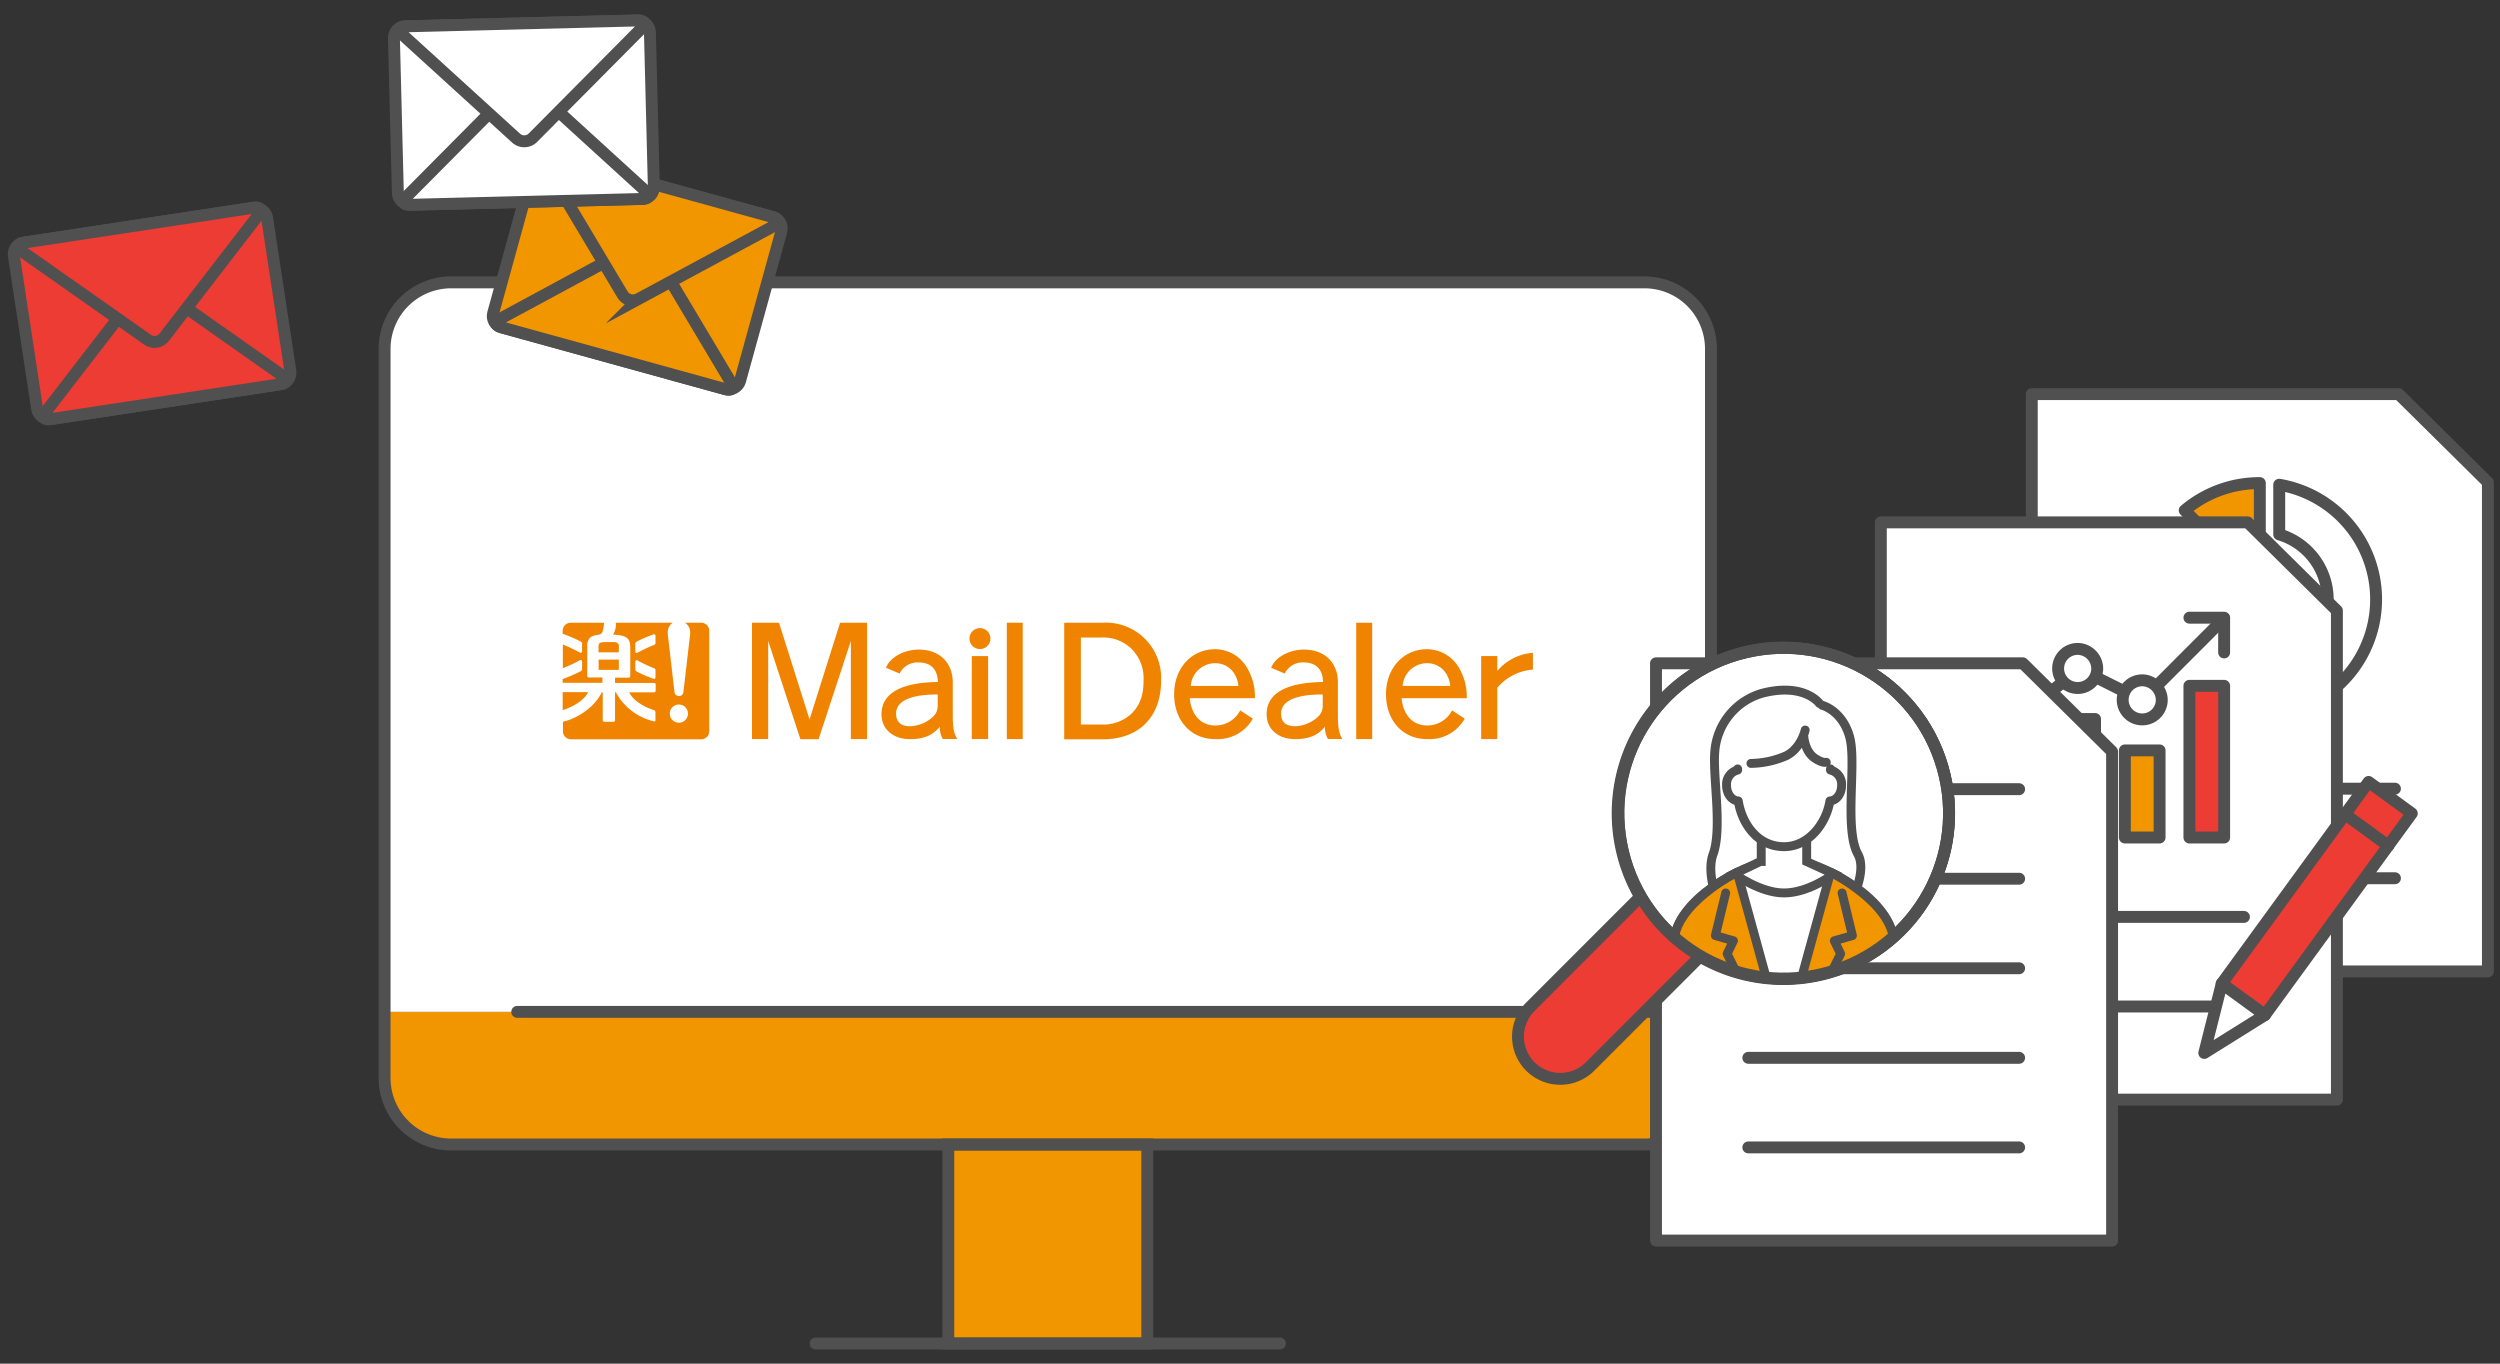 <svg xmlns="http://www.w3.org/2000/svg" xmlns:xlink="http://www.w3.org/1999/xlink" viewBox="0 0 550 300"><rect x="0" y="0" width="550" height="300" fill="#333333" stroke="none"/><defs><style>.cls-1,.cls-11,.cls-16,.cls-5,.cls-6{fill:none;}.cls-10,.cls-17,.cls-2,.cls-4{fill:#f29600;}.cls-12,.cls-14,.cls-15,.cls-3,.cls-8{fill:#fff;}.cls-10,.cls-11,.cls-12,.cls-14,.cls-15,.cls-16,.cls-17,.cls-4,.cls-5,.cls-6,.cls-8,.cls-9{stroke:#505050;}.cls-12,.cls-15,.cls-4,.cls-5,.cls-6{stroke-miterlimit:10;}.cls-10,.cls-11,.cls-12,.cls-4,.cls-5,.cls-6,.cls-8,.cls-9{stroke-width:2.62px;}.cls-10,.cls-11,.cls-14,.cls-16,.cls-17,.cls-5,.cls-8,.cls-9{stroke-linecap:round;}.cls-7{fill:#f08300;}.cls-10,.cls-11,.cls-14,.cls-16,.cls-17,.cls-8,.cls-9{stroke-linejoin:round;}.cls-18,.cls-9{fill:#ed3c34;}.cls-13{clip-path:url(#clip-path);}.cls-14,.cls-15,.cls-16,.cls-17{stroke-width:1.96px;}</style><clipPath id="clip-path"><circle class="cls-1" cx="392.41" cy="178.88" r="36.37" transform="translate(-30.67 95.32) rotate(-13.33)"/></clipPath></defs><g id="レイヤー_3" data-name="レイヤー 3"><path class="cls-2" d="M376.41,222.61V237.2a14.63,14.63,0,0,1-14.59,14.59H99.2A14.63,14.63,0,0,1,84.61,237.2V222.61h291.8Z"/><path class="cls-3" d="M376.41,222.61H84.61V76.71A14.64,14.64,0,0,1,99.2,62.12H361.82a14.63,14.63,0,0,1,14.59,14.59Z"/><rect class="cls-4" x="208.63" y="251.79" width="43.77" height="43.77"/><line class="cls-5" x1="179.45" y1="295.57" x2="281.58" y2="295.57"/><line class="cls-5" x1="113.79" y1="222.61" x2="376.41" y2="222.61"/><path class="cls-6" d="M361.82,62.12H99.2A14.64,14.64,0,0,0,84.61,76.71V237.2A14.63,14.63,0,0,0,99.2,251.79H361.82a14.63,14.63,0,0,0,14.59-14.59V76.71A14.63,14.63,0,0,0,361.82,62.12Z"/><path class="cls-7" d="M131.7,147.37h4.44v-2.26H131.7Zm.84,1.67h-3a.35.35,0,0,1-.35-.35v-6.34a2.89,2.89,0,0,1,.55-2c.78-.72,1.91-.56,2.4-.85s.66-1.28.75-2.5h-7.34a1.77,1.77,0,0,0-1.76,1.77v.66a34.18,34.18,0,0,1,4,1.72.55.55,0,0,1,.27.52v1.64a.31.31,0,0,1-.46.27,40.45,40.45,0,0,0-3.77-1.79V147a32.94,32.94,0,0,0,3.77-1.77.31.31,0,0,1,.46.27v1.65a.54.54,0,0,1-.27.51,34.52,34.52,0,0,1-4,1.73v.83h8.75Zm3.61-6.93c0-.64-.5-.85-1.23-.85h-2c-.73,0-1.24.21-1.24.85v1.4h4.44Zm-6.74,10.16h-5.62v3.95C124.65,156,128.21,154.66,129.41,152.27ZM154.21,137h-3.52a2.53,2.53,0,0,1,1.15,2.12c0,.1,0,.2,0,.3l-1.51,13a1,1,0,0,1-1.92,0l-1.51-13c0-.1,0-.2,0-.3A2.53,2.53,0,0,1,148,137H135.49a4.42,4.42,0,0,1-.62,2.62c3.15.13,3.79.86,3.79,2.93v6.19a.35.35,0,0,1-.35.35h-3v1.15h8.59a.35.35,0,0,1,.35.35v1.37a.36.36,0,0,1-.35.36h-5.49c1.21,2.41,4.6,3.66,5.44,3.89a.51.51,0,0,1,.35.52v1.74c0,.16-.08.27-.32.23a12.8,12.8,0,0,1-8.38-6.38h-.19v6.13a.36.36,0,0,1-.36.35h-2a.35.35,0,0,1-.35-.35v-6.13h-.22c-1.82,3.83-6.35,6.06-8.53,6.45v2.11a1.77,1.77,0,0,0,1.76,1.77h28.66a1.77,1.77,0,0,0,1.76-1.77V138.72A1.77,1.77,0,0,0,154.21,137Zm-10,12a.32.32,0,0,1-.39.34,27,27,0,0,1-3.79-1.63.55.55,0,0,1-.26-.51v-1.65a.3.3,0,0,1,.45-.27,33.66,33.66,0,0,0,3.64,1.72c.23.08.35.2.35.42Zm0-7.53c0,.22-.12.34-.35.42a37.94,37.94,0,0,0-3.64,1.72.3.3,0,0,1-.45-.27v-1.64a.57.57,0,0,1,.26-.52,28.22,28.22,0,0,1,3.79-1.63.33.33,0,0,1,.39.34ZM149.35,159a2,2,0,1,1,2-2A2,2,0,0,1,149.35,159Z"/><path class="cls-7" d="M171.38,137l6.72,21.28L184.82,137h5.94V162.6h-3.57V141l-7.1,21.63h-4L169,141V162.6h-3.56V137Z"/><path class="cls-7" d="M225,137V162.6h-3.5V137Z"/><rect class="cls-7" x="213.79" y="144.34" width="3.6" height="18.25"/><circle class="cls-7" cx="215.59" cy="140.49" r="2.31"/><path class="cls-7" d="M194.92,146.91c.9-2.34,4-4,7.23-4,4.53,0,7.46,2.86,7.46,7.26v7.21c0,2.88.29,4.11,1,5.2h-3.19a5.05,5.05,0,0,1-.66-2.71c-1.68,2.09-3.89,2.74-6.53,2.74-3.76,0-6.3-2.19-6.3-5.47,0-4.59,4.28-7,12.41-7.1-.07-2.79-1.55-4.3-4.21-4.3a4.35,4.35,0,0,0-4.21,2.44Zm11.38,5.87c-5.92,0-9.16,1.4-9.16,4.23,0,1.83,1.06,2.76,3.08,2.76a7.82,7.82,0,0,0,4.95-2,3.28,3.28,0,0,0,1.13-2.6Z"/><path class="cls-7" d="M242.58,137a12.16,12.16,0,0,1,12.86,12.76c0,8-4.89,12.89-12.86,12.89h-8.45V137Zm-4.79,22.4h4.76a9,9,0,0,0,6.55-2.57c1.74-1.83,2.48-3.92,2.48-7.1a9.13,9.13,0,0,0-2.8-7.14,8.92,8.92,0,0,0-6.33-2.34h-4.66Z"/><path class="cls-7" d="M275.63,158.1a8.9,8.9,0,0,1-8.32,4.5c-5.31,0-9-4.08-9-9.87s3.88-9.9,9-9.9a8.16,8.16,0,0,1,7.16,4.28,12.4,12.4,0,0,1,1.61,6.49H261.75c.32,3.66,2.44,6,5.56,6a6.06,6.06,0,0,0,5.53-3.32Zm-3.18-7.2c-.32-3-2.38-5-5.14-5a5.4,5.4,0,0,0-5.34,5Z"/><path class="cls-7" d="M301.88,137V162.6h-3.51V137Z"/><path class="cls-7" d="M322.24,158.1a8.9,8.9,0,0,1-8.32,4.5c-5.3,0-9-4.08-9-9.87s3.89-9.9,9-9.9a8.19,8.19,0,0,1,7.17,4.28,12.5,12.5,0,0,1,1.6,6.49H308.36c.32,3.66,2.44,6,5.56,6a6.06,6.06,0,0,0,5.53-3.32Zm-3.18-7.2c-.32-3-2.38-5-5.14-5a5.4,5.4,0,0,0-5.34,5Z"/><path class="cls-7" d="M329.4,147.62a11.3,11.3,0,0,1,7.84-4v3.69a11.4,11.4,0,0,0-7.84,4V162.6h-3.54V144.34h3.54Z"/><path class="cls-7" d="M279.65,146.91c.9-2.34,4-4,7.23-4,4.53,0,7.46,2.86,7.46,7.26v7.21c0,2.88.29,4.11,1,5.2h-3.19a5.05,5.05,0,0,1-.66-2.71c-1.68,2.09-3.89,2.74-6.53,2.74-3.76,0-6.3-2.19-6.3-5.47,0-4.59,4.28-7,12.41-7.1-.07-2.79-1.55-4.3-4.21-4.3a4.35,4.35,0,0,0-4.21,2.44ZM291,152.78c-5.92,0-9.16,1.4-9.16,4.23,0,1.83,1.06,2.76,3.08,2.76a7.82,7.82,0,0,0,4.95-2,3.28,3.28,0,0,0,1.13-2.6Z"/><polygon class="cls-8" points="547.34 213.71 446.99 213.71 446.99 86.71 527.71 86.71 547.34 106.12 547.34 213.71"/><line class="cls-8" x1="467.31" y1="193.21" x2="526.89" y2="193.21"/><line class="cls-8" x1="467.31" y1="173.51" x2="526.89" y2="173.51"/><path class="cls-9" d="M485.22,122.94l-7.6-7.59a25.5,25.5,0,0,0-6.05,16.52h10.66A14.83,14.83,0,0,1,485.22,122.94Z"/><path class="cls-10" d="M488.24,119.92a14.85,14.85,0,0,1,8.92-3V106.28a25.5,25.5,0,0,0-16.52,6Z"/><path class="cls-11" d="M501.43,106.64v10.93a14.92,14.92,0,0,1,0,28.6V157.1a25.59,25.59,0,0,0,0-50.46Z"/><path class="cls-11" d="M497.16,146.8a14.93,14.93,0,0,1-14.3-10.66H471.93a25.59,25.59,0,0,0,25.23,21.32Z"/><polygon class="cls-8" points="514.12 241.92 413.78 241.92 413.78 114.92 494.49 114.92 514.12 134.34 514.12 241.92"/><line class="cls-8" x1="434.09" y1="221.43" x2="493.67" y2="221.43"/><line class="cls-8" x1="434.09" y1="201.72" x2="493.67" y2="201.72"/><polyline class="cls-11" points="442.89 158.86 457.43 147.17 471.29 154.08 489.31 136.04"/><path class="cls-12" d="M447.19,158.86a4.3,4.3,0,1,1-4.3-4.41A4.35,4.35,0,0,1,447.19,158.86Z"/><path class="cls-12" d="M461.39,147.17a4.3,4.3,0,1,1-4.3-4.41A4.36,4.36,0,0,1,461.39,147.17Z"/><path class="cls-12" d="M475.59,154.08a4.3,4.3,0,1,1-4.3-4.41A4.36,4.36,0,0,1,475.59,154.08Z"/><rect class="cls-10" x="439.07" y="169.87" width="7.64" height="14.38"/><rect class="cls-10" x="467.47" y="165.09" width="7.64" height="19.16"/><rect class="cls-10" x="453.27" y="158.18" width="7.64" height="26.07"/><rect class="cls-9" x="481.67" y="150.88" width="7.64" height="33.37"/><polyline class="cls-11" points="481.67 135.89 489.31 135.89 489.31 143.54"/><polygon class="cls-8" points="464.66 272.92 364.32 272.92 364.32 145.93 445.03 145.93 464.66 165.34 464.66 272.92"/><line class="cls-8" x1="384.63" y1="213.02" x2="444.21" y2="213.02"/><line class="cls-8" x1="384.63" y1="193.32" x2="444.21" y2="193.32"/><line class="cls-8" x1="384.63" y1="173.62" x2="444.21" y2="173.62"/><line class="cls-8" x1="384.63" y1="252.43" x2="444.21" y2="252.43"/><line class="cls-8" x1="384.63" y1="232.72" x2="444.21" y2="232.72"/><path class="cls-9" d="M366.53,153.19A36.46,36.46,0,1,1,374,210.44l-24.32,24.32a9.29,9.29,0,0,1-13.14-13.13l24.32-24.33A36.44,36.44,0,0,1,366.53,153.19Z"/><circle class="cls-8" cx="392.41" cy="178.88" r="36.37" transform="translate(-30.67 95.32) rotate(-13.33)"/><g class="cls-13"><path class="cls-14" d="M400.87,155.16s4.31,1.07,6,6.77-1.25,20.36,1.87,26c1.79,3.23-.72,8.63-.72,8.63s-4.63,6.54-14.69,6.54c-9.77,0-16.45-8.18-16.45-8.18s-1.11-4,0-7c2.05-5.58-.08-17,.37-22.49a14.47,14.47,0,0,1,10.48-12.93c9.24-2.37,12.56,2.26,12.56,2.26"/><path class="cls-15" d="M416.63,217.78V207.54c0-9.67-16-17.64-19.91-17.64h-8.53c-3.87,0-19.91,8-19.91,17.64v10.24"/><path class="cls-15" d="M397.47,189.55v-5.16h-10v5.13h-.18l-5.74,2.74s5.65,4.19,10.93,4.19c5.53,0,10.92-4.19,10.92-4.19Z"/><path class="cls-14" d="M382.28,169.16v.26a3.2,3.2,0,0,0-2.43,3.39c0,1.84,1.14,3.33,2.57,3.4.79,5,4.24,10.06,10.08,10.06,5.35,0,9.28-5.05,10.08-10.06,1.43-.07,2.57-1.56,2.57-3.4a3.2,3.2,0,0,0-2.44-3.39v-.26"/><path class="cls-16" d="M396.84,162.1s.18,3.21,2.43,4.72c1.71,1.14,2.51.88,2.51.88"/><path class="cls-16" d="M397.14,160.61s-.84,3.93-4.12,5.63a20,20,0,0,1-7.81,1.71"/><path class="cls-17" d="M389.31,217.78l-7.13-25.89s-13.9,6.87-13.9,15.65v10.24"/><polyline class="cls-17" points="379.65 196.45 377.38 205.83 381.36 206.97 379.97 209.84 383.64 217.21"/><path class="cls-17" d="M395.6,217.78l7.13-25.89s13.9,6.87,13.9,15.65v10.24"/><polyline class="cls-17" points="405.26 196.45 407.53 205.83 403.55 206.97 404.94 209.84 401.27 217.21"/></g><circle class="cls-11" cx="392.41" cy="178.88" r="36.37" transform="translate(-30.67 95.32) rotate(-13.33)"/><rect class="cls-18" x="5.3" y="49.32" width="56.33" height="39.27" rx="2.54" transform="translate(-9.98 5.81) rotate(-8.64)"/><rect class="cls-6" x="5.3" y="49.32" width="56.33" height="39.27" rx="2.54" transform="translate(-9.98 5.81) rotate(-8.64)"/><path class="cls-18" d="M11.08,92.22c-1.38.21-1.82-.52-1-1.63L30.81,63.71a2.7,2.7,0,0,1,3.63-.55L62.18,82.68c1.14.8,1,1.63-.44,1.84Z"/><path class="cls-6" d="M11.08,92.22c-1.38.21-1.82-.52-1-1.63L30.81,63.71a2.7,2.7,0,0,1,3.63-.55L62.18,82.68c1.14.8,1,1.63-.44,1.84Z"/><path class="cls-18" d="M55.84,45.69c1.39-.21,1.82.53,1,1.64L36.11,74.2a2.68,2.68,0,0,1-3.63.55L4.74,55.24c-1.14-.81-.94-1.64.44-1.85Z"/><path class="cls-6" d="M55.84,45.69c1.39-.21,1.82.53,1,1.64L36.11,74.2a2.68,2.68,0,0,1-3.63.55L4.74,55.24c-1.14-.81-.94-1.64.44-1.85Z"/><rect class="cls-2" x="120.56" y="31.74" width="39.27" height="56.33" rx="2.54" transform="translate(45.15 179.1) rotate(-74.57)"/><rect class="cls-6" x="120.56" y="31.74" width="39.27" height="56.33" rx="2.54" transform="translate(45.15 179.1) rotate(-74.57)"/><path class="cls-2" d="M110.27,72c-1.35-.37-1.44-1.22-.21-1.88L139.91,54a2.69,2.69,0,0,1,3.54,1l17.37,29.13c.72,1.2.2,1.88-1.15,1.51Z"/><path class="cls-6" d="M110.27,72c-1.35-.37-1.44-1.22-.21-1.88L139.91,54a2.69,2.69,0,0,1,3.54,1l17.37,29.13c.72,1.2.2,1.88-1.15,1.51Z"/><path class="cls-2" d="M170.12,47.79c1.35.37,1.45,1.22.21,1.88l-29.85,16.1a2.67,2.67,0,0,1-3.54-1L119.57,35.66c-.71-1.2-.19-1.88,1.15-1.51Z"/><path class="cls-6" d="M170.12,47.79c1.35.37,1.45,1.22.21,1.88l-29.85,16.1a2.67,2.67,0,0,1-3.54-1L119.57,35.66c-.71-1.2-.19-1.88,1.15-1.51Z"/><rect class="cls-3" x="87.09" y="5.14" width="56.33" height="39.27" rx="2.54" transform="translate(-0.59 2.92) rotate(-1.45)"/><rect class="cls-6" x="87.09" y="5.14" width="56.33" height="39.27" rx="2.54" transform="translate(-0.59 2.92) rotate(-1.45)"/><path class="cls-3" d="M90.14,45.06c-1.4,0-1.74-.75-.76-1.74l23.9-24.08a2.69,2.69,0,0,1,3.67-.09L142,42c1,.94.73,1.74-.66,1.77Z"/><path class="cls-6" d="M90.14,45.06c-1.4,0-1.74-.75-.76-1.74l23.9-24.08a2.69,2.69,0,0,1,3.67-.09L142,42c1,.94.73,1.74-.66,1.77Z"/><path class="cls-3" d="M140.37,4.5c1.4,0,1.74.75.75,1.74L117.23,30.31a2.69,2.69,0,0,1-3.67.1L88.48,7.57c-1-.94-.74-1.74.66-1.77Z"/><path class="cls-6" d="M140.37,4.5c1.4,0,1.74.75.75,1.74L117.23,30.31a2.69,2.69,0,0,1-3.67.1L88.48,7.57c-1-.94-.74-1.74.66-1.77Z"/><rect class="cls-9" x="503.82" y="170.21" width="11.76" height="54.9" transform="translate(214.07 -262.19) rotate(36.07)"/><line class="cls-8" x1="515.91" y1="179.14" x2="525.42" y2="186.07"/><polygon class="cls-8" points="484.94 231.65 498.29 223.31 488.79 216.39 484.94 231.65"/><rect class="cls-1" width="550" height="300"/></g></svg>